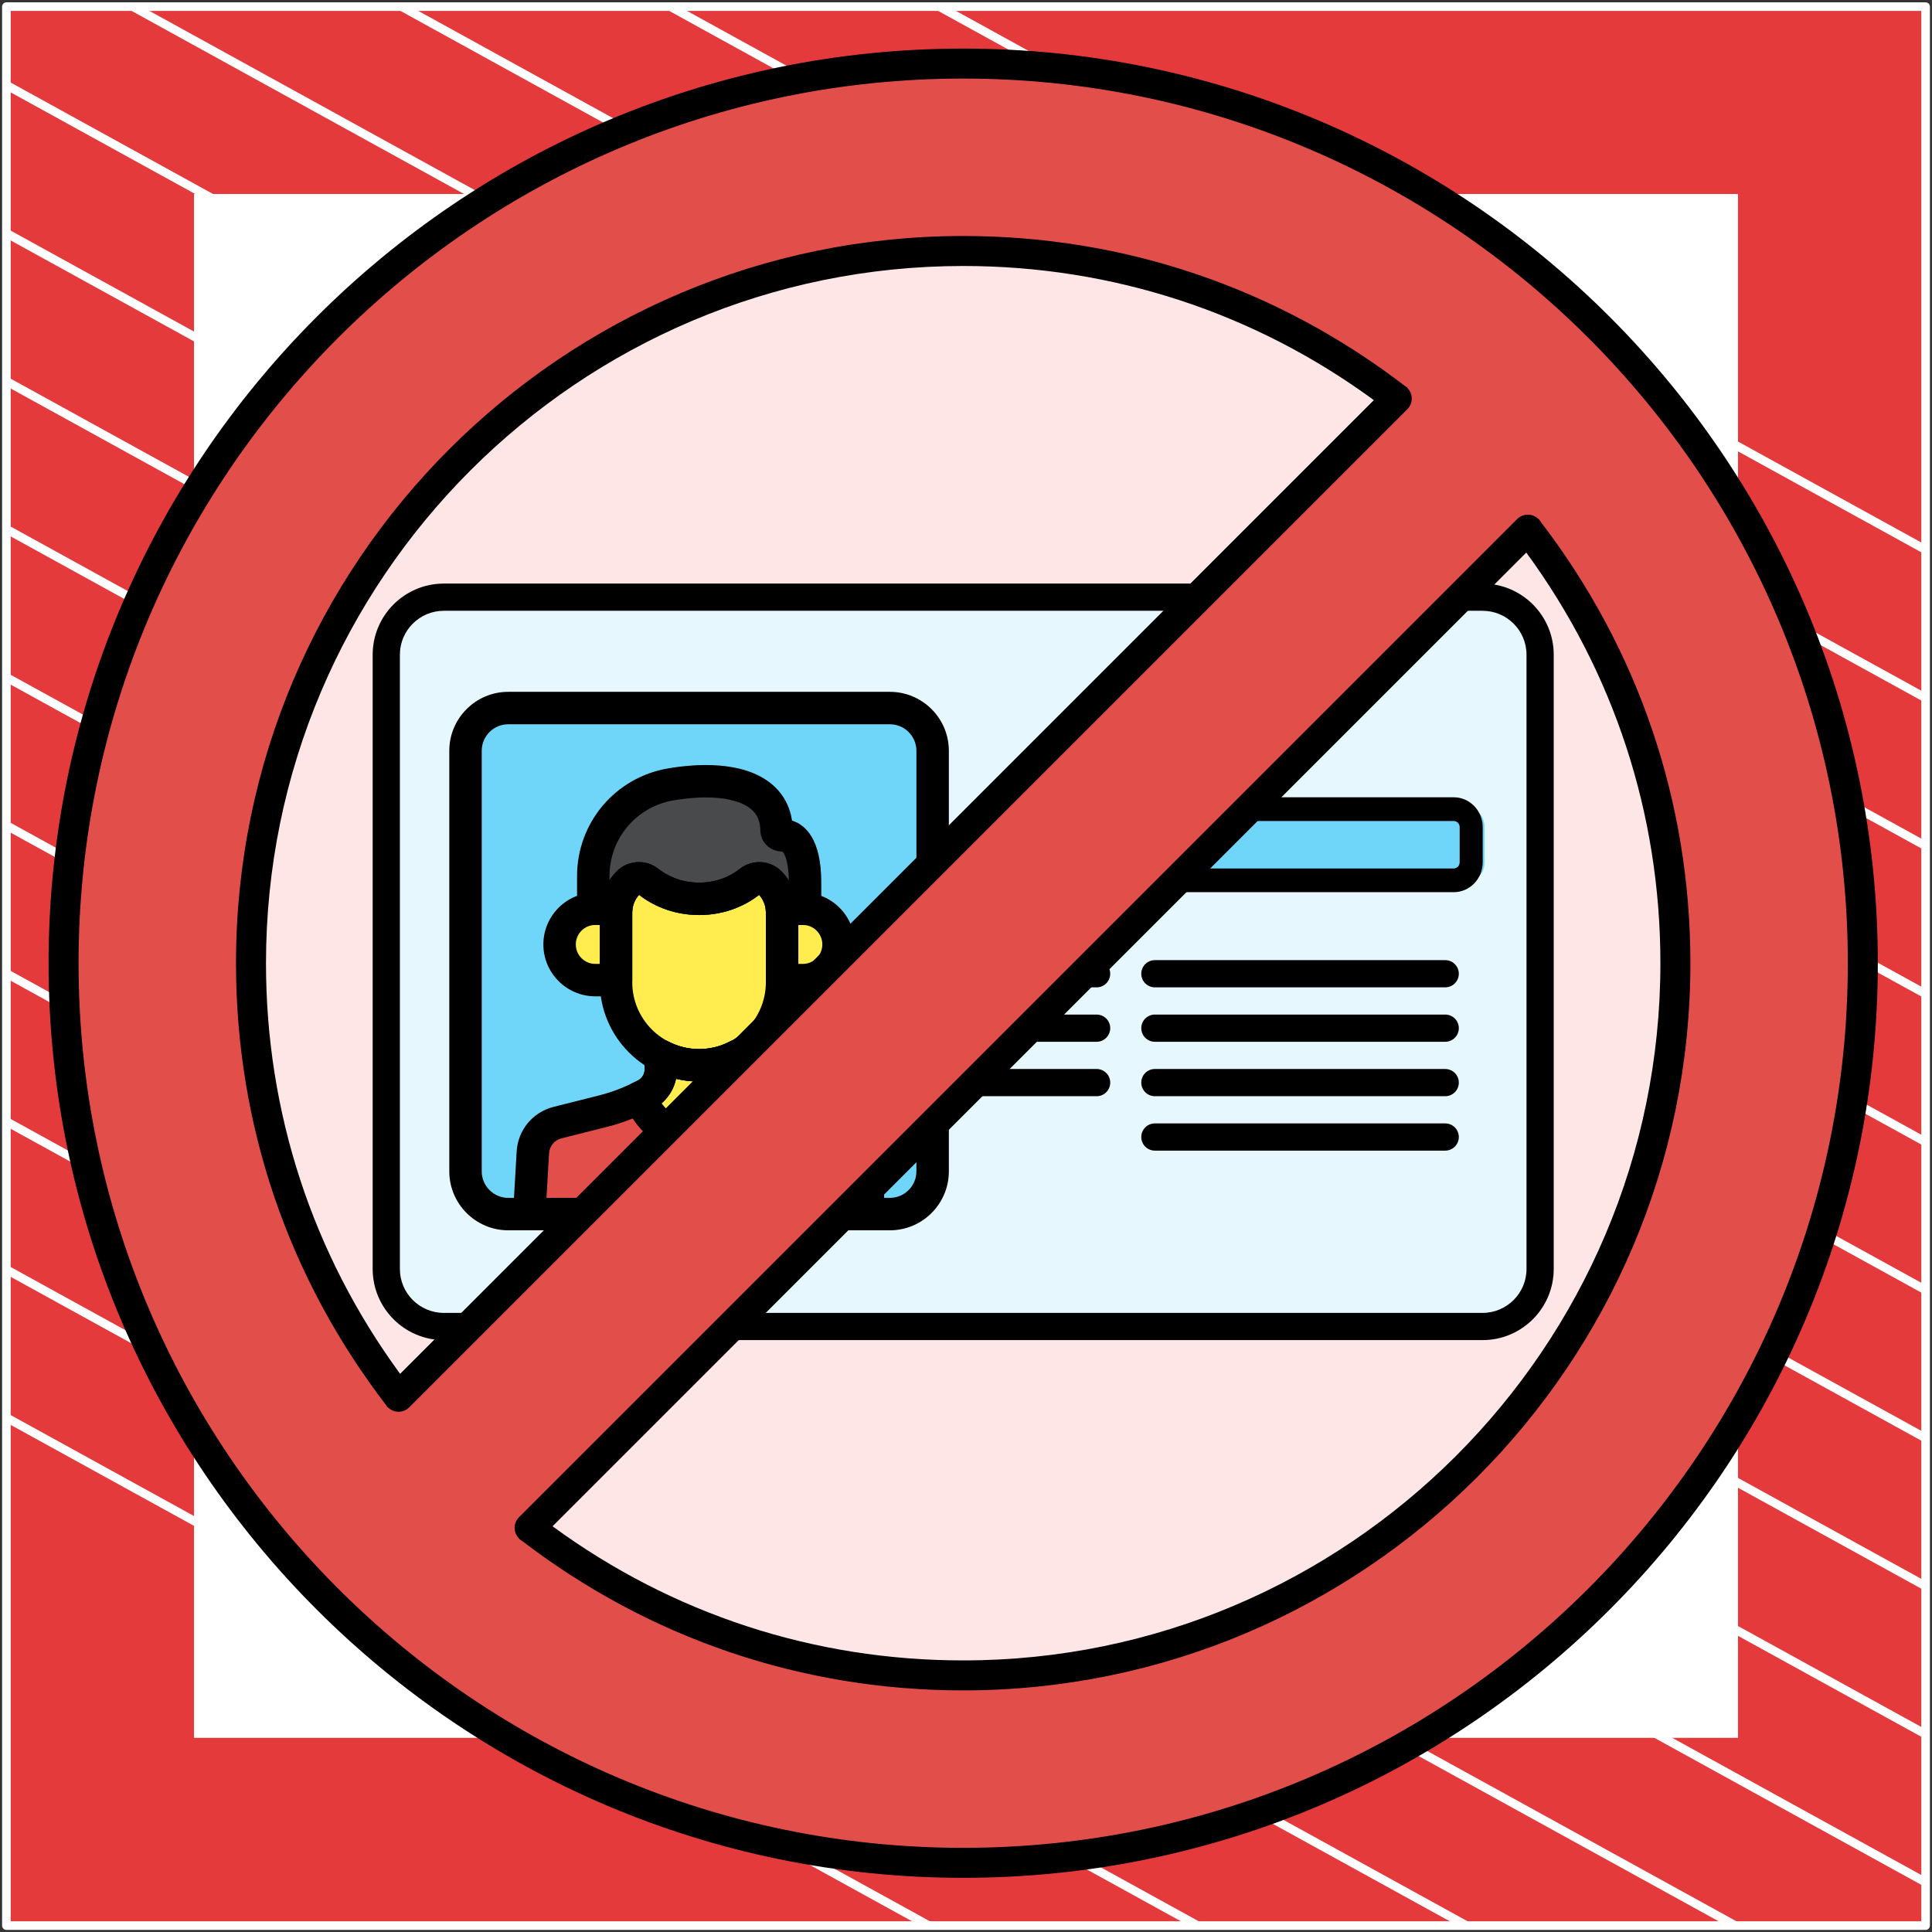 <?xml version="1.0" encoding="UTF-8"?> <svg xmlns="http://www.w3.org/2000/svg" width="302" height="302" viewBox="0 0 302 302" fill="none"><rect x="0" y="0" width="302" height="302" fill="#333333" stroke="none"/><path d="M301 1.038H1V301H301V1.038Z" fill="#E53A3C" stroke="white" stroke-width="1.346" stroke-linejoin="round"></path><mask id="mask0_88_3083" style="mask-type:luminance" maskUnits="userSpaceOnUse" x="1" y="1" width="300" height="300"><path d="M301 1H1V300.962H301V1Z" fill="white"></path></mask><g mask="url(#mask0_88_3083)"><path d="M-285.023 64.085L219.795 342.086" stroke="white" stroke-width="1.346" stroke-miterlimit="10"></path><path d="M-263.954 52.544L240.933 330.581" stroke="white" stroke-width="1.346" stroke-miterlimit="10"></path><path d="M-242.819 41.04L261.999 319.04" stroke="white" stroke-width="1.346" stroke-miterlimit="10"></path><path d="M-221.682 29.536L283.136 307.536" stroke="white" stroke-width="1.346" stroke-miterlimit="10"></path><path d="M-200.545 18.032L304.273 296.032" stroke="white" stroke-width="1.346" stroke-miterlimit="10"></path><path d="M-179.41 6.528L325.408 284.528" stroke="white" stroke-width="1.346" stroke-miterlimit="10"></path><path d="M-158.273 -5.013L346.545 273.024" stroke="white" stroke-width="1.346" stroke-miterlimit="10"></path><path d="M-137.205 -16.517L367.613 261.483" stroke="white" stroke-width="1.346" stroke-miterlimit="10"></path><path d="M-116.068 -28.021L388.749 249.979" stroke="white" stroke-width="1.346" stroke-miterlimit="10"></path><path d="M-94.932 -39.525L409.886 238.475" stroke="white" stroke-width="1.346" stroke-miterlimit="10"></path><path d="M-73.796 -51.029L431.023 226.971" stroke="white" stroke-width="1.346" stroke-miterlimit="10"></path><path d="M-52.659 -62.533L452.159 215.467" stroke="white" stroke-width="1.346" stroke-miterlimit="10"></path><path d="M-31.591 -74.075L473.227 203.963" stroke="white" stroke-width="1.346" stroke-miterlimit="10"></path><path d="M-10.454 -85.579L494.364 192.422" stroke="white" stroke-width="1.346" stroke-miterlimit="10"></path></g><path d="M271 31H31V270.975H271V31Z" fill="white" stroke="white" stroke-width="1.346" stroke-miterlimit="10"></path><path d="M150.562 9.937C72.897 9.937 9.937 72.897 9.937 150.562C9.937 228.227 72.897 291.187 150.562 291.187C228.227 291.187 291.187 228.227 291.187 150.562C291.187 72.897 228.227 9.937 150.562 9.937ZM150.562 261.89C89.176 261.89 39.234 211.949 39.234 150.562C39.234 89.176 89.176 39.234 150.562 39.234C211.948 39.234 261.89 89.176 261.89 150.562C261.89 211.949 211.948 261.89 150.562 261.89Z" fill="#E24F4B"></path><path d="M150.562 261.89C212.047 261.89 261.89 212.047 261.89 150.562C261.89 89.077 212.047 39.234 150.562 39.234C89.077 39.234 39.234 89.077 39.234 150.562C39.234 212.047 89.077 261.89 150.562 261.89Z" fill="#FEE6E6"></path><path d="M150.562 293.531C71.729 293.531 7.593 229.395 7.593 150.562C7.593 71.729 71.729 7.594 150.562 7.594C229.395 7.594 293.531 71.729 293.531 150.562C293.531 229.395 229.395 293.531 150.562 293.531ZM150.562 12.281C74.314 12.281 12.281 74.314 12.281 150.562C12.281 226.81 74.314 288.844 150.562 288.844C226.81 288.844 288.843 226.81 288.843 150.562C288.843 74.314 226.81 12.281 150.562 12.281Z" fill="black"></path><path d="M62.075 221.878L60.447 219.763C45.036 199.741 36.89 175.811 36.89 150.562C36.89 87.883 87.883 36.89 150.562 36.89C175.811 36.89 199.741 45.036 219.765 60.449L221.88 62.076L62.075 221.878ZM150.562 41.578C90.468 41.578 41.578 90.469 41.578 150.562C41.578 173.877 48.823 196.017 62.556 214.767L214.768 62.557C196.017 48.824 173.875 41.578 150.562 41.578Z" fill="black"></path><path d="M150.562 264.234C125.312 264.234 101.382 256.088 81.359 240.676L79.244 239.048L239.049 79.247L240.677 81.362C256.088 101.383 264.234 125.313 264.234 150.562C264.234 213.241 213.241 264.234 150.562 264.234ZM86.356 238.568C105.106 252.301 127.248 259.547 150.562 259.547C210.656 259.547 259.546 210.656 259.546 150.562C259.546 127.248 252.301 105.108 238.568 86.358L86.356 238.568Z" fill="black"></path><path d="M231.75 93.349H69.374C64.407 93.349 60.381 97.375 60.381 102.341V198.358C60.381 203.325 64.407 207.351 69.374 207.351H231.75C236.717 207.351 240.743 203.325 240.743 198.358V102.341C240.743 97.375 236.717 93.349 231.75 93.349Z" fill="#E6F8FE"></path><path d="M139.101 110.678H79.448C75.757 110.678 72.766 113.67 72.766 117.361V183.1C72.766 186.79 75.757 189.782 79.448 189.782H139.102C142.792 189.782 145.784 186.79 145.784 183.1V117.361C145.783 113.67 142.791 110.678 139.101 110.678Z" fill="#70D6F9"></path><path d="M109.275 166.525C107.122 166.525 105.088 165.99 103.296 165.052V167.164C103.296 168.874 102.321 170.434 100.786 171.19C98.722 172.208 96.916 173.021 94.181 173.71L87.156 175.478C84.982 176.026 83.417 177.922 83.293 180.16L82.735 189.781H135.817L135.259 180.16C135.134 177.921 133.569 176.025 131.396 175.478L124.37 173.71C120.646 172.773 117.717 171.166 117.756 171.185C116.225 170.431 115.255 168.871 115.255 167.164V165.052C113.461 165.99 111.428 166.525 109.275 166.525Z" fill="#E24F4B"></path><path d="M120.397 138.026C119.548 137.135 118.169 137.054 117.202 137.813C115.672 139.013 113.025 140.497 109.288 140.497C105.541 140.497 102.881 139.006 101.346 137.804C100.379 137.047 99.002 137.132 98.155 138.021L98.151 138.026C96.962 139.274 96.297 140.932 96.297 142.656V153.547C96.297 160.684 102.137 166.524 109.274 166.524C116.412 166.524 122.251 160.684 122.251 153.547V142.656C122.251 140.932 121.588 139.274 120.397 138.026Z" fill="#FFEC4E"></path><path d="M100.795 171.185C100.556 171.304 100.32 171.419 100.084 171.531C101.443 175.294 105.058 178.003 109.275 178.003C113.486 178.003 117.098 175.301 118.46 171.544C118 171.321 117.742 171.18 117.754 171.185C116.222 170.431 115.253 168.871 115.253 167.164V165.052C113.461 165.99 111.428 166.525 109.275 166.525C107.122 166.525 105.088 165.99 103.296 165.052V167.164C103.296 168.871 102.327 170.43 100.795 171.185Z" fill="#FFEC4E"></path><path d="M93.049 142.051H96.326C96.462 140.548 97.101 139.127 98.151 138.026L98.155 138.021C99.002 137.132 100.379 137.048 101.345 137.804C102.881 139.005 105.542 140.497 109.288 140.497C113.026 140.497 115.672 139.013 117.201 137.813C118.169 137.053 119.548 137.135 120.397 138.026C121.446 139.127 122.085 140.547 122.221 142.051H125.499C125.614 142.051 125.726 142.061 125.839 142.068C125.839 141.343 125.839 138.604 125.839 137.933C125.839 131.458 123.5 130.559 122.201 130.559C121.766 130.559 121.39 130.224 121.384 129.789C121.284 122.557 113.026 121.199 104.803 122.619C97.83 123.823 92.734 129.869 92.734 136.945V142.066C92.841 142.061 92.943 142.051 93.049 142.051Z" fill="#484A4C"></path><path d="M125.501 142.051H122.223C122.241 142.251 122.253 142.453 122.253 142.656V153.206H125.502C128.583 153.206 131.08 150.709 131.08 147.628C131.08 144.547 128.582 142.051 125.501 142.051Z" fill="#FFEC4E"></path><path d="M96.298 142.656C96.298 142.453 96.309 142.251 96.327 142.051H93.048C89.968 142.051 87.471 144.547 87.471 147.628C87.471 150.709 89.968 153.206 93.048 153.206H96.298V142.656Z" fill="#FFEC4E"></path><path d="M139.101 192.316H79.448C74.365 192.316 70.231 188.181 70.231 183.099V117.359C70.231 112.278 74.365 108.143 79.448 108.143H139.101C144.184 108.143 148.319 112.278 148.319 117.359V183.099C148.319 188.181 144.184 192.316 139.101 192.316ZM79.448 113.214C77.162 113.214 75.301 115.074 75.301 117.359V183.099C75.301 185.384 77.161 187.245 79.448 187.245H139.101C141.387 187.245 143.248 185.385 143.248 183.099V117.359C143.248 115.074 141.388 113.214 139.101 113.214H79.448Z" fill="black"></path><path d="M135.815 192.316H82.734C82.036 192.316 81.369 192.028 80.89 191.521C80.411 191.014 80.163 190.331 80.204 189.635L80.761 180.014C80.948 176.656 83.268 173.843 86.536 173.02L93.562 171.251C96.146 170.6 97.787 169.841 99.666 168.916C100.331 168.587 100.761 167.901 100.761 167.165V165.052C100.761 164.165 101.224 163.342 101.983 162.883C102.743 162.423 103.686 162.395 104.472 162.805C107.474 164.377 111.078 164.376 114.078 162.805C114.862 162.393 115.808 162.422 116.566 162.882C117.326 163.341 117.789 164.164 117.789 165.051V167.163C117.789 167.911 118.205 168.58 118.875 168.911C118.915 168.93 118.955 168.951 118.993 168.973C119.166 169.066 121.741 170.434 124.989 171.251L132.015 173.02C135.282 173.843 137.603 176.656 137.79 180.02L138.348 189.635C138.388 190.331 138.14 191.014 137.661 191.521C137.18 192.028 136.513 192.316 135.815 192.316ZM85.421 187.245H133.129L132.727 180.307C132.664 179.165 131.881 178.214 130.776 177.938L123.75 176.169C122.083 175.749 120.373 175.163 118.67 174.427C117.732 174.022 117.03 173.718 116.509 173.396C114.611 172.415 113.301 170.668 112.872 168.633C110.519 169.199 108.034 169.199 105.681 168.633C105.241 170.713 103.879 172.493 101.91 173.464C99.909 174.451 97.859 175.399 94.802 176.169L87.776 177.938C86.673 178.215 85.889 179.165 85.826 180.302L85.421 187.245Z" fill="black"></path><path d="M109.275 169.06C100.721 169.06 93.763 162.101 93.763 153.548V142.656C93.763 140.269 94.67 138.003 96.317 136.276C98.071 134.437 100.902 134.237 102.909 135.808C104.165 136.79 106.29 137.963 109.29 137.963C112.28 137.963 114.392 136.797 115.639 135.819C117.647 134.242 120.483 134.439 122.234 136.276C123.881 138.004 124.789 140.27 124.789 142.656V153.548C124.787 162.101 117.829 169.06 109.275 169.06ZM99.888 139.882C99.206 140.651 98.832 141.63 98.832 142.656V153.548C98.832 159.305 103.517 163.989 109.274 163.989C115.031 163.989 119.715 159.305 119.715 153.548V142.656C119.715 141.629 119.343 140.651 118.665 139.888C116.777 141.342 113.646 143.033 109.288 143.033C104.927 143.033 101.784 141.34 99.888 139.882Z" fill="black"></path><path d="M109.274 180.539C104.111 180.539 99.459 177.265 97.7 172.392C97.258 171.167 97.816 169.807 98.99 169.244L99.674 168.911C100.344 168.581 100.76 167.912 100.76 167.165V165.052C100.76 164.165 101.223 163.342 101.982 162.883C102.741 162.423 103.684 162.395 104.47 162.805C107.472 164.377 111.076 164.376 114.076 162.805C114.861 162.393 115.806 162.422 116.565 162.882C117.324 163.341 117.788 164.164 117.788 165.051V167.163C117.788 167.911 118.204 168.58 118.874 168.911C118.914 168.93 118.953 168.951 118.991 168.973C119.057 169.008 119.257 169.114 119.565 169.262C120.734 169.829 121.286 171.187 120.842 172.409C119.079 177.271 114.429 180.539 109.274 180.539ZM103.42 172.464C104.761 174.314 106.928 175.467 109.274 175.467C111.619 175.467 113.787 174.314 115.129 172.464C113.977 171.469 113.185 170.129 112.869 168.632C110.516 169.198 108.033 169.198 105.678 168.632C105.364 170.129 104.572 171.469 103.42 172.464Z" fill="black"></path><path d="M125.84 144.603C125.789 144.603 125.737 144.602 125.686 144.598C125.679 144.598 125.587 144.592 125.581 144.591L122.223 144.586C120.912 144.586 119.816 143.586 119.698 142.281C119.617 141.395 119.252 140.55 118.665 139.888C116.778 141.342 113.646 143.034 109.289 143.034C104.927 143.034 101.784 141.34 99.888 139.883C99.296 140.55 98.931 141.394 98.851 142.28C98.733 143.586 97.638 144.586 96.326 144.586H93.065C93.035 144.588 92.89 144.597 92.881 144.598C92.188 144.636 91.503 144.389 90.996 143.91C90.489 143.431 90.202 142.765 90.202 142.067V136.946C90.202 128.616 96.162 121.54 104.374 120.122C108.492 119.411 116.076 118.783 120.625 122.56C122.375 124.014 123.457 125.966 123.803 128.266C125.826 128.898 128.377 131.058 128.377 137.935V142.069C128.377 142.768 128.088 143.437 127.579 143.916C127.106 144.358 126.484 144.603 125.84 144.603ZM99.863 134.751C100.929 134.751 102.003 135.099 102.908 135.808C104.163 136.791 106.289 137.963 109.289 137.963C112.278 137.963 114.391 136.798 115.637 135.819C117.645 134.242 120.482 134.439 122.233 136.276C122.634 136.696 122.992 137.153 123.304 137.636C123.259 134.19 122.44 133.094 122.204 133.094C120.38 133.094 118.876 131.627 118.851 129.823C118.831 128.343 118.365 127.273 117.384 126.46C115.237 124.676 110.696 124.175 105.236 125.117C99.463 126.114 95.272 131.088 95.272 136.945V137.595C95.579 137.126 95.927 136.684 96.316 136.275C97.278 135.267 98.566 134.751 99.863 134.751Z" fill="black"></path><path d="M125.501 155.742H122.252C120.851 155.742 119.716 154.607 119.716 153.206V142.656C119.716 142.528 119.709 142.402 119.697 142.275C119.634 141.566 119.871 140.864 120.352 140.339C120.833 139.814 121.511 139.514 122.222 139.514H125.5C129.973 139.514 133.613 143.154 133.613 147.627C133.613 152.101 129.974 155.742 125.501 155.742ZM124.787 150.671H125.501C127.178 150.671 128.543 149.306 128.543 147.628C128.543 145.951 127.178 144.586 125.501 144.586H124.787V150.671Z" fill="black"></path><path d="M96.298 155.741H93.049C88.575 155.741 84.936 152.102 84.936 147.628C84.936 143.155 88.575 139.515 93.049 139.515H96.326C97.039 139.515 97.719 139.815 98.198 140.341C98.679 140.867 98.916 141.571 98.852 142.281C98.84 142.406 98.832 142.53 98.832 142.656V153.206C98.833 154.607 97.697 155.741 96.298 155.741ZM93.049 144.586C91.371 144.586 90.006 145.951 90.006 147.628C90.006 149.306 91.371 150.671 93.049 150.671H93.763V144.586H93.049Z" fill="black"></path><path d="M229.304 126.275H163.911C162.396 126.275 161.168 127.581 161.168 129.192V134.896C161.168 136.507 162.396 137.813 163.911 137.813H229.304C230.819 137.813 232.047 136.507 232.047 134.896V129.192C232.047 127.581 230.819 126.275 229.304 126.275Z" fill="#70D6F9"></path><path d="M231.75 209.478H69.374C63.242 209.478 58.254 204.49 58.254 198.358V102.341C58.254 96.21 63.242 91.222 69.374 91.222H231.75C237.882 91.222 242.87 96.21 242.87 102.341V198.358C242.87 204.49 237.882 209.478 231.75 209.478ZM69.374 95.475C65.588 95.475 62.508 98.555 62.508 102.341V198.358C62.508 202.144 65.588 205.224 69.374 205.224H231.75C235.536 205.224 238.616 202.144 238.616 198.358V102.341C238.616 98.555 235.536 95.475 231.75 95.475H69.374Z" fill="black"></path><path d="M171.418 154.337H153.127C151.952 154.337 151 153.385 151 152.21C151 151.035 151.952 150.083 153.127 150.083H171.418C172.593 150.083 173.545 151.035 173.545 152.21C173.545 153.385 172.593 154.337 171.418 154.337Z" fill="black"></path><path d="M171.418 162.845H153.127C151.952 162.845 151 161.893 151 160.718C151 159.543 151.952 158.591 153.127 158.591H171.418C172.593 158.591 173.545 159.543 173.545 160.718C173.545 161.893 172.593 162.845 171.418 162.845Z" fill="black"></path><path d="M225.908 154.337H180.525C179.35 154.337 178.398 153.385 178.398 152.21C178.398 151.035 179.35 150.083 180.525 150.083H225.908C227.083 150.083 228.035 151.035 228.035 152.21C228.035 153.385 227.083 154.337 225.908 154.337Z" fill="black"></path><path d="M225.908 162.845H180.525C179.35 162.845 178.398 161.893 178.398 160.718C178.398 159.543 179.35 158.591 180.525 158.591H225.908C227.083 158.591 228.035 159.543 228.035 160.718C228.035 161.893 227.083 162.845 225.908 162.845Z" fill="black"></path><path d="M171.418 171.353H153.127C151.952 171.353 151 170.401 151 169.226C151 168.051 151.952 167.099 153.127 167.099H171.418C172.593 167.099 173.545 168.051 173.545 169.226C173.545 170.401 172.593 171.353 171.418 171.353Z" fill="black"></path><path d="M225.908 171.353H180.525C179.35 171.353 178.398 170.401 178.398 169.226C178.398 168.051 179.35 167.099 180.525 167.099H225.908C227.083 167.099 228.035 168.051 228.035 169.226C228.035 170.401 227.083 171.353 225.908 171.353Z" fill="black"></path><path d="M225.908 179.86H180.525C179.35 179.86 178.398 178.908 178.398 177.734C178.398 176.559 179.35 175.607 180.525 175.607H225.908C227.083 175.607 228.035 176.559 228.035 177.734C228.035 178.908 227.083 179.86 225.908 179.86Z" fill="black"></path><path d="M227.237 139.462H162.124C159.626 139.462 157.593 137.368 157.593 134.794V129.294C157.593 126.72 159.626 124.626 162.124 124.626H227.237C229.736 124.626 231.769 126.721 231.769 129.294V134.794C231.769 137.368 229.736 139.462 227.237 139.462ZM162.124 128.335C161.611 128.335 161.194 128.765 161.194 129.293V134.794C161.194 135.322 161.612 135.752 162.124 135.752H227.237C227.751 135.752 228.168 135.322 228.168 134.794V129.293C228.168 128.764 227.751 128.335 227.237 128.335H162.124Z" fill="black"></path><path d="M228.457 52.154L248.938 72.636L70.966 250.609L50.484 230.127L228.457 52.154Z" fill="#E24F4B"></path><path d="M62.306 220.678C61.706 220.678 61.107 220.449 60.649 219.991C59.734 219.076 59.734 217.592 60.649 216.677L216.678 60.648C217.593 59.733 219.077 59.733 219.992 60.648C220.907 61.563 220.907 63.047 219.992 63.962L63.963 219.991C63.505 220.449 62.905 220.678 62.306 220.678Z" fill="black"></path><path d="M82.789 241.164C82.189 241.164 81.59 240.935 81.132 240.477C80.216 239.562 80.216 238.078 81.132 237.163L237.161 81.133C238.076 80.218 239.56 80.218 240.475 81.133C241.39 82.049 241.39 83.532 240.475 84.448L84.446 240.477C83.988 240.934 83.389 241.164 82.789 241.164Z" fill="black"></path></svg> 